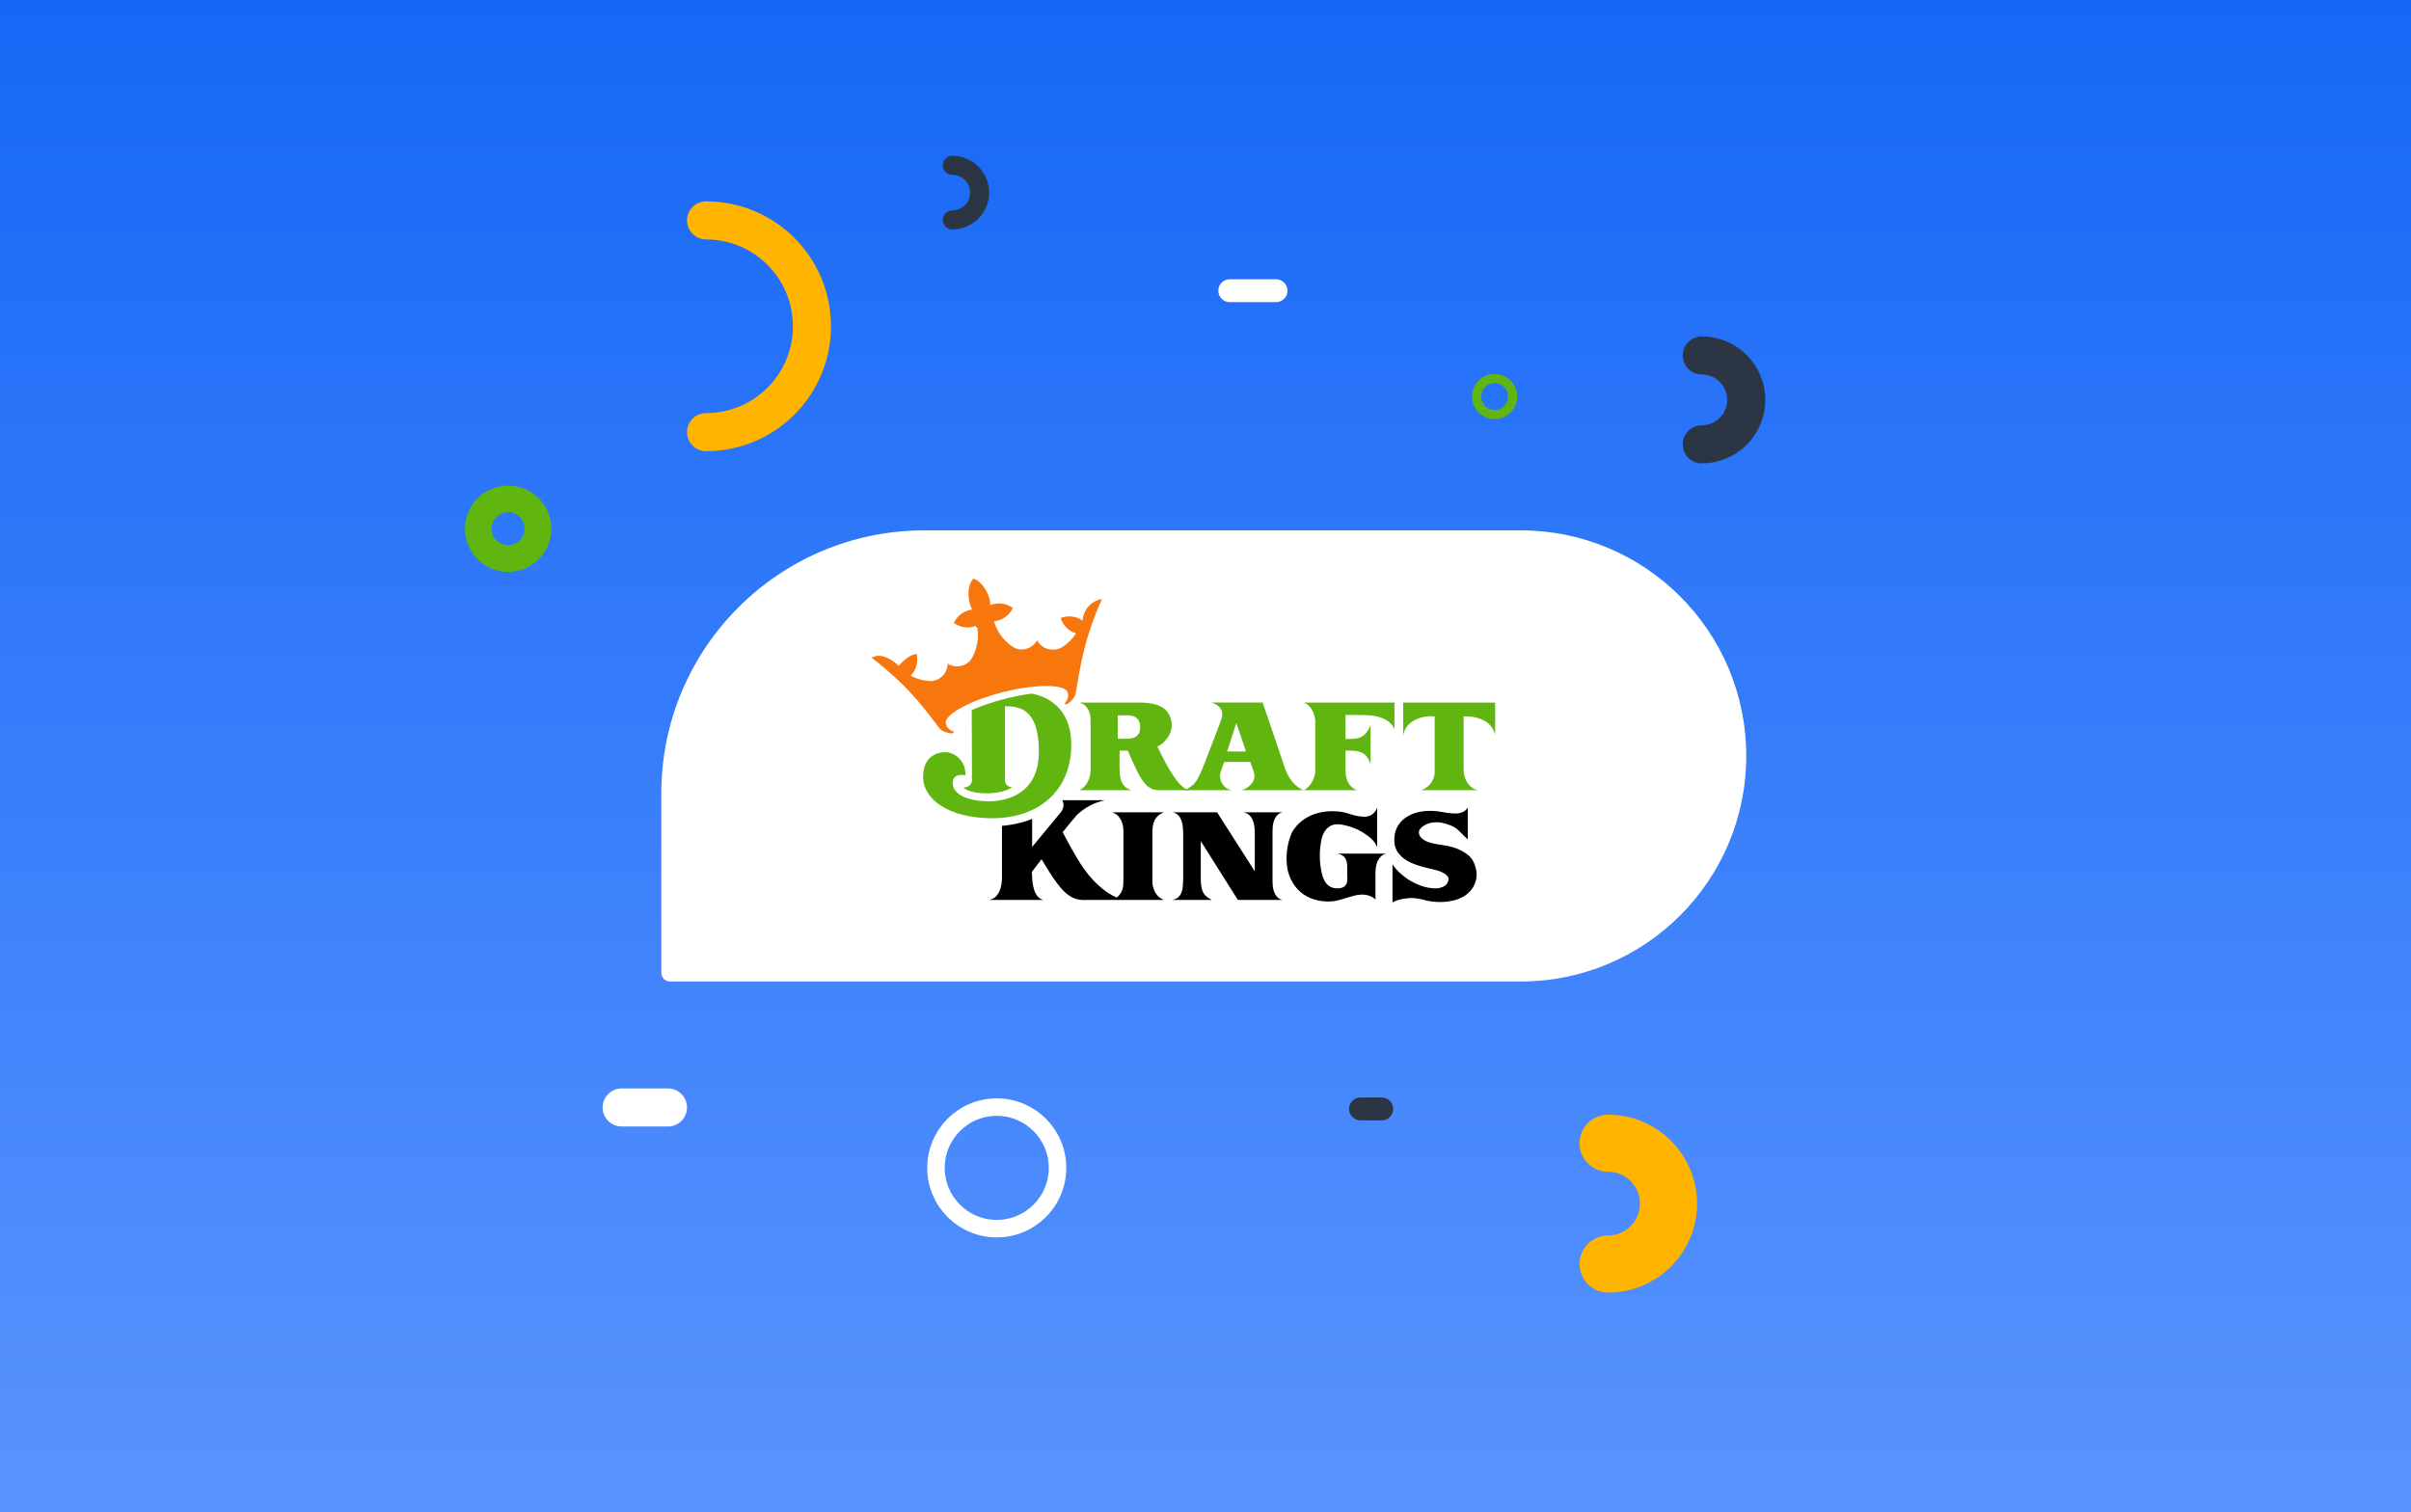 <?xml version="1.0" encoding="UTF-8"?>
<svg xmlns="http://www.w3.org/2000/svg" width="700" height="439" viewBox="0 0 700 439" fill="none">
  <rect x="0" y="0" width="700" height="439" fill="#808080" stroke="none"/>
  <rect width="700" height="439" fill="url(#paint0_linear_802_1408)"></rect>
  <path d="M192 230.4C192 188.205 226.205 154 268.4 154H441.5C477.675 154 507 183.325 507 219.5V219.5C507 255.675 477.675 285 441.5 285H194.547C193.14 285 192 283.86 192 282.453V230.4Z" fill="white"></path>
  <path d="M283.477 181.666C283.477 181.666 283.572 181.9 283.718 182.303C283.678 182.075 283.634 181.848 283.582 181.622C283.547 181.635 283.513 181.65 283.477 181.666Z" fill="black"></path>
  <path d="M283.477 181.666C283.477 181.666 283.572 181.9 283.718 182.303C283.678 182.075 283.634 181.848 283.582 181.622C283.547 181.635 283.513 181.65 283.477 181.666Z" fill="black"></path>
  <path d="M283.477 181.666C283.477 181.666 283.572 181.9 283.718 182.303C283.678 182.075 283.634 181.848 283.582 181.622C283.547 181.635 283.513 181.65 283.477 181.666Z" fill="black"></path>
  <path d="M404.868 204H378.531C379.088 204.2 379.593 204.521 380.011 204.938C380.426 205.355 380.774 205.832 381.045 206.353C381.319 206.883 381.527 207.443 381.664 208.023C381.766 208.448 381.831 208.881 381.859 209.317V224.196C381.751 225.248 381.414 226.264 380.87 227.171C380.586 227.645 380.244 228.083 379.853 228.474C379.465 228.864 379.02 229.192 378.532 229.446H394.15C393.537 229.3 392.968 229.005 392.495 228.588C392.057 228.194 391.691 227.725 391.414 227.204C391.133 226.67 390.934 226.095 390.827 225.501C390.711 224.893 390.651 224.276 390.65 223.657V217.932C391.542 217.932 392.379 217.958 393.164 218.011C393.892 218.052 394.607 218.219 395.279 218.505C395.916 218.789 396.473 219.226 396.901 219.777C397.421 220.496 397.775 221.322 397.936 222.194V210.553C397.606 211.366 397.167 212.131 396.631 212.826C396.225 213.337 395.708 213.75 395.12 214.035C394.514 214.311 393.862 214.473 393.196 214.513C392.474 214.564 391.626 214.591 390.651 214.592V207.595L395.423 207.625C396.164 207.625 396.932 207.657 397.728 207.72C398.512 207.782 399.289 207.911 400.051 208.104C400.802 208.294 401.527 208.57 402.214 208.929C402.899 209.288 403.509 209.773 404.011 210.361C404.197 210.576 404.367 210.804 404.519 211.045C404.677 211.285 404.795 211.548 404.868 211.824V204Z" fill="#61B510"></path>
  <path d="M407.381 204V213.638C407.518 212.631 407.924 211.68 408.557 210.885C409.164 210.138 409.917 209.522 410.769 209.074C411.645 208.611 412.59 208.295 413.568 208.135C414.55 207.967 415.548 207.925 416.541 208.009V224.52C416.5 224.94 416.414 225.355 416.285 225.756C416.101 226.339 415.821 226.887 415.458 227.378C415.098 227.867 414.663 228.296 414.171 228.651C413.666 229.014 413.1 229.284 412.499 229.446H429.2C428.533 229.333 427.902 229.066 427.355 228.667C426.828 228.279 426.375 227.8 426.019 227.252C425.657 226.698 425.383 226.092 425.207 225.454C425.028 224.817 424.937 224.159 424.936 223.497V208.008H425.764C426.457 208.024 427.149 208.093 427.831 208.213C428.708 208.361 429.563 208.617 430.376 208.977C431.254 209.372 432.044 209.94 432.697 210.647C433.432 211.459 433.917 212.463 434.097 213.542V204H407.381Z" fill="#61B510"></path>
  <path d="M362.819 228.142C362.416 228.509 361.96 228.815 361.468 229.048C361.022 229.25 360.735 229.382 360.607 229.446H378.58C378.285 229.382 378 229.276 377.736 229.128C377.478 228.983 377.229 228.824 376.989 228.65C376.352 228.201 375.775 227.672 375.272 227.076C374.799 226.503 374.383 225.886 374.031 225.232C373.657 224.534 373.334 223.811 373.062 223.069L371.757 219.191L369.993 213.956L366.59 203.999H351.671C352.143 204.116 352.598 204.293 353.024 204.525C353.405 204.75 353.753 205.028 354.057 205.35C354.413 205.731 354.665 206.197 354.788 206.703C354.893 207.164 354.893 207.642 354.788 208.102C354.689 208.568 354.551 209.026 354.375 209.469C353.951 210.573 353.627 211.447 353.404 212.093C353.337 212.289 353.266 212.471 353.189 212.652L350.493 219.616C350.346 220.019 350.123 220.613 349.825 221.397C349.528 222.182 349.194 222.999 348.824 223.847C348.452 224.695 348.06 225.491 347.647 226.233C347.348 226.821 346.955 227.358 346.486 227.822C346.129 228.116 345.757 228.393 345.373 228.65C344.993 228.903 344.689 229.095 344.467 229.221C344.34 229.288 344.219 229.363 344.102 229.444H357.524C356.572 229.245 355.721 228.715 355.122 227.949C354.547 227.164 354.23 226.219 354.216 225.246C354.23 224.944 354.278 224.645 354.36 224.354C354.454 223.973 354.571 223.587 354.709 223.194C354.846 222.801 354.989 222.425 355.139 222.065C355.285 221.704 355.393 221.427 355.456 221.237H362.995C363.058 221.409 363.143 221.647 363.25 221.953C363.356 222.261 363.467 222.574 363.584 222.892C363.699 223.21 363.807 223.517 363.902 223.815C363.996 224.11 364.066 224.333 364.108 224.481C364.311 225.198 364.254 225.964 363.949 226.644C363.671 227.213 363.288 227.721 362.819 228.142ZM356.283 218.217L358.955 209.948L361.754 218.217H356.283Z" fill="#61B510"></path>
  <path d="M336.041 216.756C336.689 216.459 337.287 216.064 337.814 215.583L337.979 215.418C338.225 215.176 338.453 214.917 338.663 214.642C338.689 214.606 338.72 214.571 338.747 214.533C339.807 213.251 340.318 211.603 340.166 209.946H340.164C340.121 209.223 339.935 208.515 339.617 207.864C339.423 207.468 339.195 207.09 338.933 206.735C338.509 206.141 337.954 205.651 337.312 205.303C336.649 204.941 335.944 204.663 335.212 204.476C334.466 204.285 333.705 204.158 332.938 204.095C332.163 204.03 331.447 203.999 330.791 204H313.297C313.889 204.149 314.445 204.414 314.934 204.779C315.411 205.187 315.795 205.691 316.063 206.258C316.44 207.085 316.625 207.988 316.604 208.897C316.625 209.45 316.636 210.012 316.637 210.584V223.624C316.633 224.197 316.564 224.769 316.429 225.327C316.293 225.905 316.09 226.465 315.825 226.996C315.562 227.523 315.219 228.006 314.807 228.427C314.392 228.853 313.901 229.199 313.36 229.446H328.469C328.138 229.325 327.813 229.187 327.497 229.031C327.125 228.846 326.786 228.599 326.496 228.3C326.142 227.929 325.857 227.498 325.653 227.027C325.377 226.37 325.211 225.671 325.161 224.96C325.053 223.797 325.01 222.628 325.033 221.46C325.054 220.274 325.065 219.108 325.066 217.963H326.083C326.551 217.963 327.005 217.961 327.444 217.957C331.429 227.263 332.815 229.446 336.781 229.446H345.507C342.521 229.446 338.703 222.452 336.041 216.756ZM324.525 214.496V207.753C325.31 207.753 326.088 207.737 326.863 207.704C327.565 207.665 328.268 207.74 328.946 207.927C329.542 208.095 330.067 208.452 330.442 208.945C330.875 209.632 331.075 210.442 331.013 211.252C331.073 212.014 330.852 212.771 330.393 213.382C329.979 213.851 329.428 214.178 328.82 214.321C328.133 214.484 327.427 214.555 326.721 214.529C325.957 214.506 325.226 214.496 324.525 214.496Z" fill="#61B510"></path>
  <path d="M318.253 174.44C315.97 175.482 314.455 177.705 314.32 180.211L314.314 180.213C312.458 178.9 310.063 178.613 307.949 179.451C308.034 179.732 308.137 180.008 308.258 180.276C309.056 182.034 310.572 183.363 312.418 183.925C311.404 185.497 310.069 186.835 308.5 187.851C307.817 188.29 307.034 188.549 306.224 188.604C304.138 188.851 302.112 187.801 301.111 185.953C299.836 188.233 297.05 189.19 294.643 188.171C294.334 187.992 294.029 187.801 293.737 187.596C291.244 185.862 289.428 183.319 288.597 180.399C288.635 180.397 288.671 180.393 288.71 180.389C290.805 180.156 292.669 178.954 293.747 177.142C293.863 176.949 293.969 176.751 294.064 176.547C292.363 175.286 290.167 174.9 288.138 175.504C287.933 175.566 287.728 175.638 287.526 175.72C287.595 173.357 285.821 169.802 283.646 168.508C283.369 168.35 283.084 168.207 282.79 168.08L282.599 168L282.466 168.169C282.295 168.391 282.137 168.623 281.996 168.864C280.713 171.047 281.066 174.964 282.267 177.003C282.052 177.028 281.836 177.064 281.626 177.11C279.788 177.508 278.2 178.657 277.249 180.28C277.135 180.474 277.031 180.674 276.938 180.879C277.12 181.012 277.308 181.134 277.502 181.247C279.318 182.317 281.531 182.472 283.478 181.666C283.514 181.65 283.55 181.637 283.583 181.622C284.208 184.34 283.95 187.186 282.848 189.748C282.845 189.736 282.843 189.722 282.839 189.711C282.821 189.776 282.798 189.842 282.779 189.909C282.705 190.073 282.627 190.239 282.547 190.402C282.352 190.798 282.138 191.182 281.904 191.554C280.271 193.607 277.351 194.095 275.139 192.684C275.132 194.786 273.842 196.67 271.887 197.439C271.431 197.619 270.953 197.731 270.465 197.773C268.348 197.738 266.271 197.194 264.409 196.188C265.757 194.806 266.444 192.91 266.295 190.986C266.272 190.688 266.229 190.141 266.17 189.859C263.846 190.151 261.926 192.223 260.958 193.336H260.953C259.669 192.223 257.309 190.236 254.726 190.433C254.13 190.528 253.55 190.701 253 190.949C255.885 193.114 258.632 195.457 261.225 197.963C263.047 199.708 264.795 201.57 266.466 203.476C268.787 206.13 272.751 211.492 272.754 211.49C273.241 212.174 275.227 213.055 276.568 212.923C276.747 212.896 276.882 212.747 276.891 212.567C276.908 212.427 276.666 212.342 276.542 212.287C275.585 211.943 274.864 211.144 274.622 210.156C273.876 207.818 280.87 203.597 291.094 201.002C301.32 198.409 309.532 198.724 310.006 201.136C310.268 202.119 310.022 203.167 309.349 203.929C309.267 204.039 309.094 204.231 309.181 204.346C309.275 204.501 309.465 204.567 309.635 204.506C310.873 203.975 312.192 202.252 312.29 201.42C312.29 201.42 313.388 194.775 314.143 191.331C314.686 188.855 315.336 186.412 316.093 184.002C317.168 180.574 318.458 177.217 319.952 173.95C319.366 174.037 318.795 174.202 318.253 174.44Z" fill="#F7760D"></path>
  <path d="M282.132 206.18C287.654 203.82 293.469 202.22 299.42 201.419C299.42 201.419 311.028 202.562 311.028 216.187C311.028 229.812 301.336 237.591 288.142 237.591C274.951 237.591 267.994 231.776 267.994 225.582C267.994 219.388 272.447 218.401 274.519 218.401C276.588 218.401 280.333 220.271 280.333 225.125C280.333 225.125 276.605 224.21 276.605 227.434C276.605 230.659 281.012 232.667 287.055 232.667C293.096 232.667 301.628 230.02 301.628 218.225C301.628 205.64 295.804 205.077 291.755 205.077V226.664C291.825 227.769 292.767 228.614 293.873 228.563C293.873 228.563 291.743 230.36 286.475 230.36C281.206 230.36 279.705 228.668 279.705 228.668C279.705 228.668 282.198 228.678 282.198 226.478C282.2 224.28 282.132 206.18 282.132 206.18Z" fill="#61B510"></path>
  <path d="M428.241 251.295C428.077 250.812 427.868 250.345 427.615 249.901C427.183 249.14 426.586 248.486 425.866 247.987L425.863 247.984C425.774 247.921 425.689 247.858 425.602 247.798L425.584 247.787C425.193 247.513 424.786 247.264 424.365 247.04C421.37 245.445 418.294 245.437 415.825 244.857C415.434 244.767 415.049 244.653 414.672 244.518C414.533 244.463 414.397 244.407 414.261 244.346C413.738 244.113 413.251 243.807 412.813 243.439C412.426 243.105 412.149 242.662 412.019 242.168C411.882 241.766 411.928 241.323 412.145 240.958C412.47 240.464 412.899 240.046 413.403 239.734C413.939 239.398 414.523 239.146 415.136 238.987C415.795 238.815 416.475 238.734 417.155 238.747C417.861 238.757 418.561 238.859 419.241 239.05C420.018 239.244 420.778 239.499 421.513 239.814C422.042 240.047 422.539 240.346 422.993 240.703C423.215 240.883 423.427 241.075 423.629 241.277C423.841 241.488 424.062 241.71 424.297 241.945C424.529 242.178 424.79 242.437 425.076 242.724C425.362 243.011 425.717 243.355 426.141 243.757V234.438C426.141 234.438 425.427 236.219 422.596 236.219C421.802 236.198 421.011 236.134 420.225 236.029C419.419 235.9 418.603 235.77 417.776 235.629C416.861 235.486 415.935 235.429 415.01 235.457C413.736 235.454 412.468 235.625 411.24 235.965C410.07 236.281 408.966 236.803 407.981 237.507C405.928 238.957 404.744 241.342 404.831 243.854C404.778 244.973 405.037 246.085 405.579 247.065C405.974 247.719 406.461 248.311 407.027 248.823L407.035 248.829C407.052 248.847 407.073 248.862 407.09 248.879C407.154 248.932 407.217 248.986 407.28 249.038C407.38 249.122 407.482 249.202 407.584 249.284C409.645 250.865 412.555 251.632 415.919 252.401C415.985 252.417 416.044 252.428 416.108 252.442L416.133 252.448C416.478 252.524 416.824 252.613 417.171 252.712C417.81 252.889 418.429 253.134 419.016 253.443C419.492 253.685 419.914 254.02 420.258 254.428C420.548 254.766 420.644 255.229 420.512 255.655C420.357 256.384 419.893 257.009 419.241 257.371C418.576 257.718 417.843 257.913 417.093 257.943C416.277 257.984 415.459 257.92 414.659 257.753C413.936 257.611 413.224 257.419 412.528 257.179C411.153 256.673 409.841 256.011 408.616 255.207C407.803 254.651 407.032 254.035 406.31 253.363C405.542 252.641 404.864 251.83 404.289 250.947V262.059C404.289 262.059 405.418 261.224 408.224 260.875C408.228 260.879 408.231 260.883 408.236 260.886C408.681 260.81 409.133 260.768 409.585 260.76C410.278 260.749 410.97 260.802 411.653 260.918C412.345 261.034 413.03 261.188 413.705 261.38C414.432 261.567 415.171 261.705 415.916 261.792C416.661 261.878 417.409 261.921 418.158 261.921C419.427 261.919 420.691 261.774 421.927 261.49C423.139 261.226 424.293 260.74 425.33 260.059C426.341 259.389 427.184 258.498 427.797 257.452C428.466 256.243 428.785 254.872 428.72 253.492C428.634 252.745 428.474 252.009 428.241 251.295Z" fill="black"></path>
  <path d="M369.462 241.308C369.462 240.905 369.483 240.469 369.525 240.003C369.568 239.541 369.653 239.083 369.781 238.637C369.902 238.203 370.079 237.786 370.305 237.396C370.53 237.015 370.828 236.679 371.18 236.41C371.552 236.124 371.99 235.938 372.454 235.871H360.781C361.425 235.904 362.042 236.137 362.545 236.539C363.005 236.925 363.374 237.408 363.626 237.954C363.897 238.533 364.08 239.15 364.167 239.783C364.259 240.393 364.307 241.01 364.311 241.628V253.015L353.369 235.871H340.137C340.777 235.882 341.394 236.112 341.885 236.522C342.333 236.918 342.681 237.415 342.903 237.97C343.142 238.562 343.302 239.181 343.381 239.814C343.461 240.416 343.504 241.022 343.507 241.629C343.507 241.882 343.511 242.26 343.522 242.757V254.814C343.517 255.348 343.504 255.883 343.475 256.419C343.454 256.822 343.422 257.235 343.38 257.659C343.34 258.075 343.254 258.486 343.125 258.884C342.999 259.274 342.817 259.644 342.585 259.981C342.341 260.329 342.027 260.621 341.663 260.84C341.571 260.896 341.476 260.944 341.376 260.984C341.25 261.035 341.115 261.083 340.979 261.125C340.841 261.168 340.718 261.21 340.613 261.252C340.552 261.281 340.488 261.302 340.422 261.315H351.84C351.524 261.146 351.254 260.993 351.03 260.854C350.799 260.709 350.575 260.55 350.362 260.378C350.161 260.219 349.975 260.043 349.805 259.852C349.312 259.246 348.983 258.522 348.852 257.752C348.707 256.987 348.633 256.21 348.629 255.432V244.227L359.396 261.315H372.453C371.99 261.247 371.552 261.061 371.18 260.776C370.827 260.506 370.53 260.172 370.304 259.789C370.078 259.4 369.902 258.983 369.78 258.55C369.652 258.103 369.567 257.644 369.525 257.181C369.482 256.714 369.461 256.28 369.461 255.877L369.462 241.308Z" fill="black"></path>
  <path d="M334.583 251.197V241.108C334.602 240.652 334.651 240.199 334.731 239.75C334.829 239.181 335.011 238.628 335.27 238.111C335.529 237.607 335.887 237.158 336.32 236.792C336.819 236.381 337.391 236.067 338.007 235.868H322.801C323.425 236.038 324.002 236.349 324.487 236.775C324.983 237.273 325.378 237.862 325.649 238.51C326.04 239.501 326.219 240.562 326.174 241.626V254.981C326.174 255.405 326.163 255.916 326.141 256.513C326.156 257.356 325.97 258.19 325.6 258.947C325.318 259.501 324.936 259.996 324.472 260.409C324.395 260.475 324.307 260.536 324.22 260.6C320.492 259.081 316.61 255.336 313.734 250.845C312.041 248.201 310.129 244.698 308.535 241.64C310.033 239.767 311.465 238.024 312.62 236.695C314.884 234.506 317.723 233.005 320.807 232.366H308.395C308.395 232.366 309.534 233.998 307.894 235.981L299.668 245.927V237.762C299.581 237.8 299.491 237.841 299.404 237.877C299.049 238.021 298.681 238.159 298.309 238.288C297.174 238.681 296.012 238.997 294.833 239.232C294.43 239.315 294.01 239.392 293.587 239.458C292.703 239.62 291.81 239.732 290.913 239.795V254.692L290.86 255.836C290.833 256.142 290.796 256.449 290.75 256.767C290.648 257.469 290.452 258.154 290.167 258.804C289.896 259.424 289.5 259.981 289.003 260.441C288.459 260.924 287.78 261.229 287.057 261.315H302.98C302.328 261.184 301.738 260.838 301.306 260.332C300.851 259.791 300.505 259.167 300.287 258.494C300.033 257.726 299.861 256.934 299.776 256.13C299.681 255.269 299.626 254.427 299.614 253.601C299.611 253.446 299.61 253.296 299.61 253.145C300.243 252.309 301.224 251.017 302.395 249.493C303.023 250.551 303.693 251.651 304.384 252.745C307.676 257.954 310.302 261.324 314.475 261.324C318.65 261.324 337.942 261.314 337.942 261.314C337.319 261.066 336.748 260.704 336.257 260.249C335.769 259.74 335.376 259.148 335.097 258.5C334.767 257.721 334.592 256.885 334.583 256.039V251.197Z" fill="black"></path>
  <path d="M390.14 248.687C390.542 249.08 390.83 249.575 390.969 250.12C391.118 250.717 391.18 251.332 391.152 251.947C391.131 252.615 391.131 253.288 391.152 253.966C391.152 254.306 391.163 254.704 391.184 255.161C391.209 255.603 391.147 256.045 391.004 256.464C390.847 256.893 390.556 257.262 390.175 257.514C389.606 257.84 388.953 257.99 388.299 257.944C387.466 257.983 386.642 257.76 385.942 257.307C385.346 256.886 384.857 256.331 384.515 255.687C384.17 255.033 383.923 254.333 383.78 253.608V253.623C383.012 250.345 382.986 246.937 383.703 243.647C383.859 242.92 384.128 242.222 384.499 241.578C384.86 240.959 385.352 240.427 385.942 240.019C386.604 239.586 387.375 239.349 388.166 239.336C388.566 239.318 388.967 239.344 389.361 239.417C389.781 239.49 390.178 239.57 390.554 239.654C392.444 240.061 394.247 240.798 395.879 241.833C397.716 243.037 399.204 244.256 399.846 246.016V234.479C399.492 235.555 398.698 236.429 397.661 236.885C397.346 236.992 397.022 237.073 396.693 237.126C396.618 237.136 396.539 237.144 396.459 237.15C396.411 237.153 396.359 237.153 396.31 237.155C395.682 237.151 395.055 237.099 394.436 236.999C393.759 236.9 393.093 236.74 392.445 236.521C391.781 236.299 391.151 236.114 390.554 235.965C389.955 235.816 389.345 235.709 388.73 235.647C388.101 235.583 387.47 235.552 386.837 235.553C385.553 235.547 384.273 235.691 383.021 235.98C381.828 236.258 380.679 236.698 379.605 237.286C378.547 237.866 377.585 238.606 376.752 239.48C376.083 240.186 375.508 240.977 375.043 241.832L375.027 241.859C373.579 245.267 373.172 249.028 373.858 252.666C374.033 253.398 374.268 254.114 374.558 254.808C374.707 255.16 374.868 255.5 375.044 255.828C375.705 257.089 376.607 258.207 377.699 259.12C378.805 260.03 380.079 260.716 381.448 261.14C383 261.613 384.62 261.822 386.241 261.759C386.975 261.734 387.704 261.628 388.414 261.443C389.155 261.251 389.902 261.038 390.654 260.805C391.407 260.571 392.163 260.35 392.927 260.137C393.657 259.93 394.409 259.807 395.167 259.77C395.895 259.739 396.623 259.825 397.322 260.026C398.077 260.253 398.769 260.65 399.346 261.187V253.489C399.349 252.925 399.394 252.362 399.48 251.804C399.563 251.229 399.718 250.668 399.942 250.133C400.162 249.617 400.478 249.148 400.873 248.75C401.29 248.334 401.803 248.028 402.367 247.858H388.165C388.892 247.929 389.581 248.218 390.14 248.687Z" fill="black"></path>
  <path d="M466.89 367.039C476.577 367.039 484.43 359.186 484.43 349.499C484.43 339.813 476.577 331.96 466.89 331.96" stroke="#FFB400" stroke-width="16.585" stroke-linecap="round"></path>
  <path d="M205 125.485C221.978 125.485 235.742 111.721 235.742 94.742C235.742 77.764 221.978 64 205 64" stroke="#FFB400" stroke-width="11.057" stroke-linecap="round"></path>
  <path d="M494.096 129.023C501.223 129.023 507 123.246 507 116.119C507 108.992 501.223 103.215 494.096 103.215" stroke="#2C3543" stroke-width="11.057" stroke-linecap="round"></path>
  <path d="M276.486 63.867C280.868 63.867 284.42 60.315 284.42 55.934C284.42 51.552 280.868 48 276.486 48" stroke="#2C3543" stroke-width="5.528" stroke-linecap="round"></path>
  <circle cx="147.53" cy="153.53" r="8.66" stroke="#61B510" stroke-width="7.74"></circle>
  <circle cx="289.391" cy="339.116" r="17.646" stroke="white" stroke-width="5.081"></circle>
  <circle cx="433.947" cy="115.149" r="5.23" stroke="#61B510" stroke-width="2.66"></circle>
  <path d="M180.498 321.576H193.929" stroke="white" stroke-width="11.057" stroke-linecap="round"></path>
  <path d="M357.047 84.407H370.478" stroke="white" stroke-width="6.634" stroke-linecap="round"></path>
  <path d="M395 322H401.167" stroke="#2C3543" stroke-width="6.634" stroke-linecap="round"></path>
  <defs>
    <linearGradient id="paint0_linear_802_1408" x1="350" y1="0" x2="350" y2="439" gradientUnits="userSpaceOnUse">
      <stop stop-color="#1667F6"></stop>
      <stop offset="1" stop-color="#5994FE"></stop>
    </linearGradient>
  </defs>
</svg>
